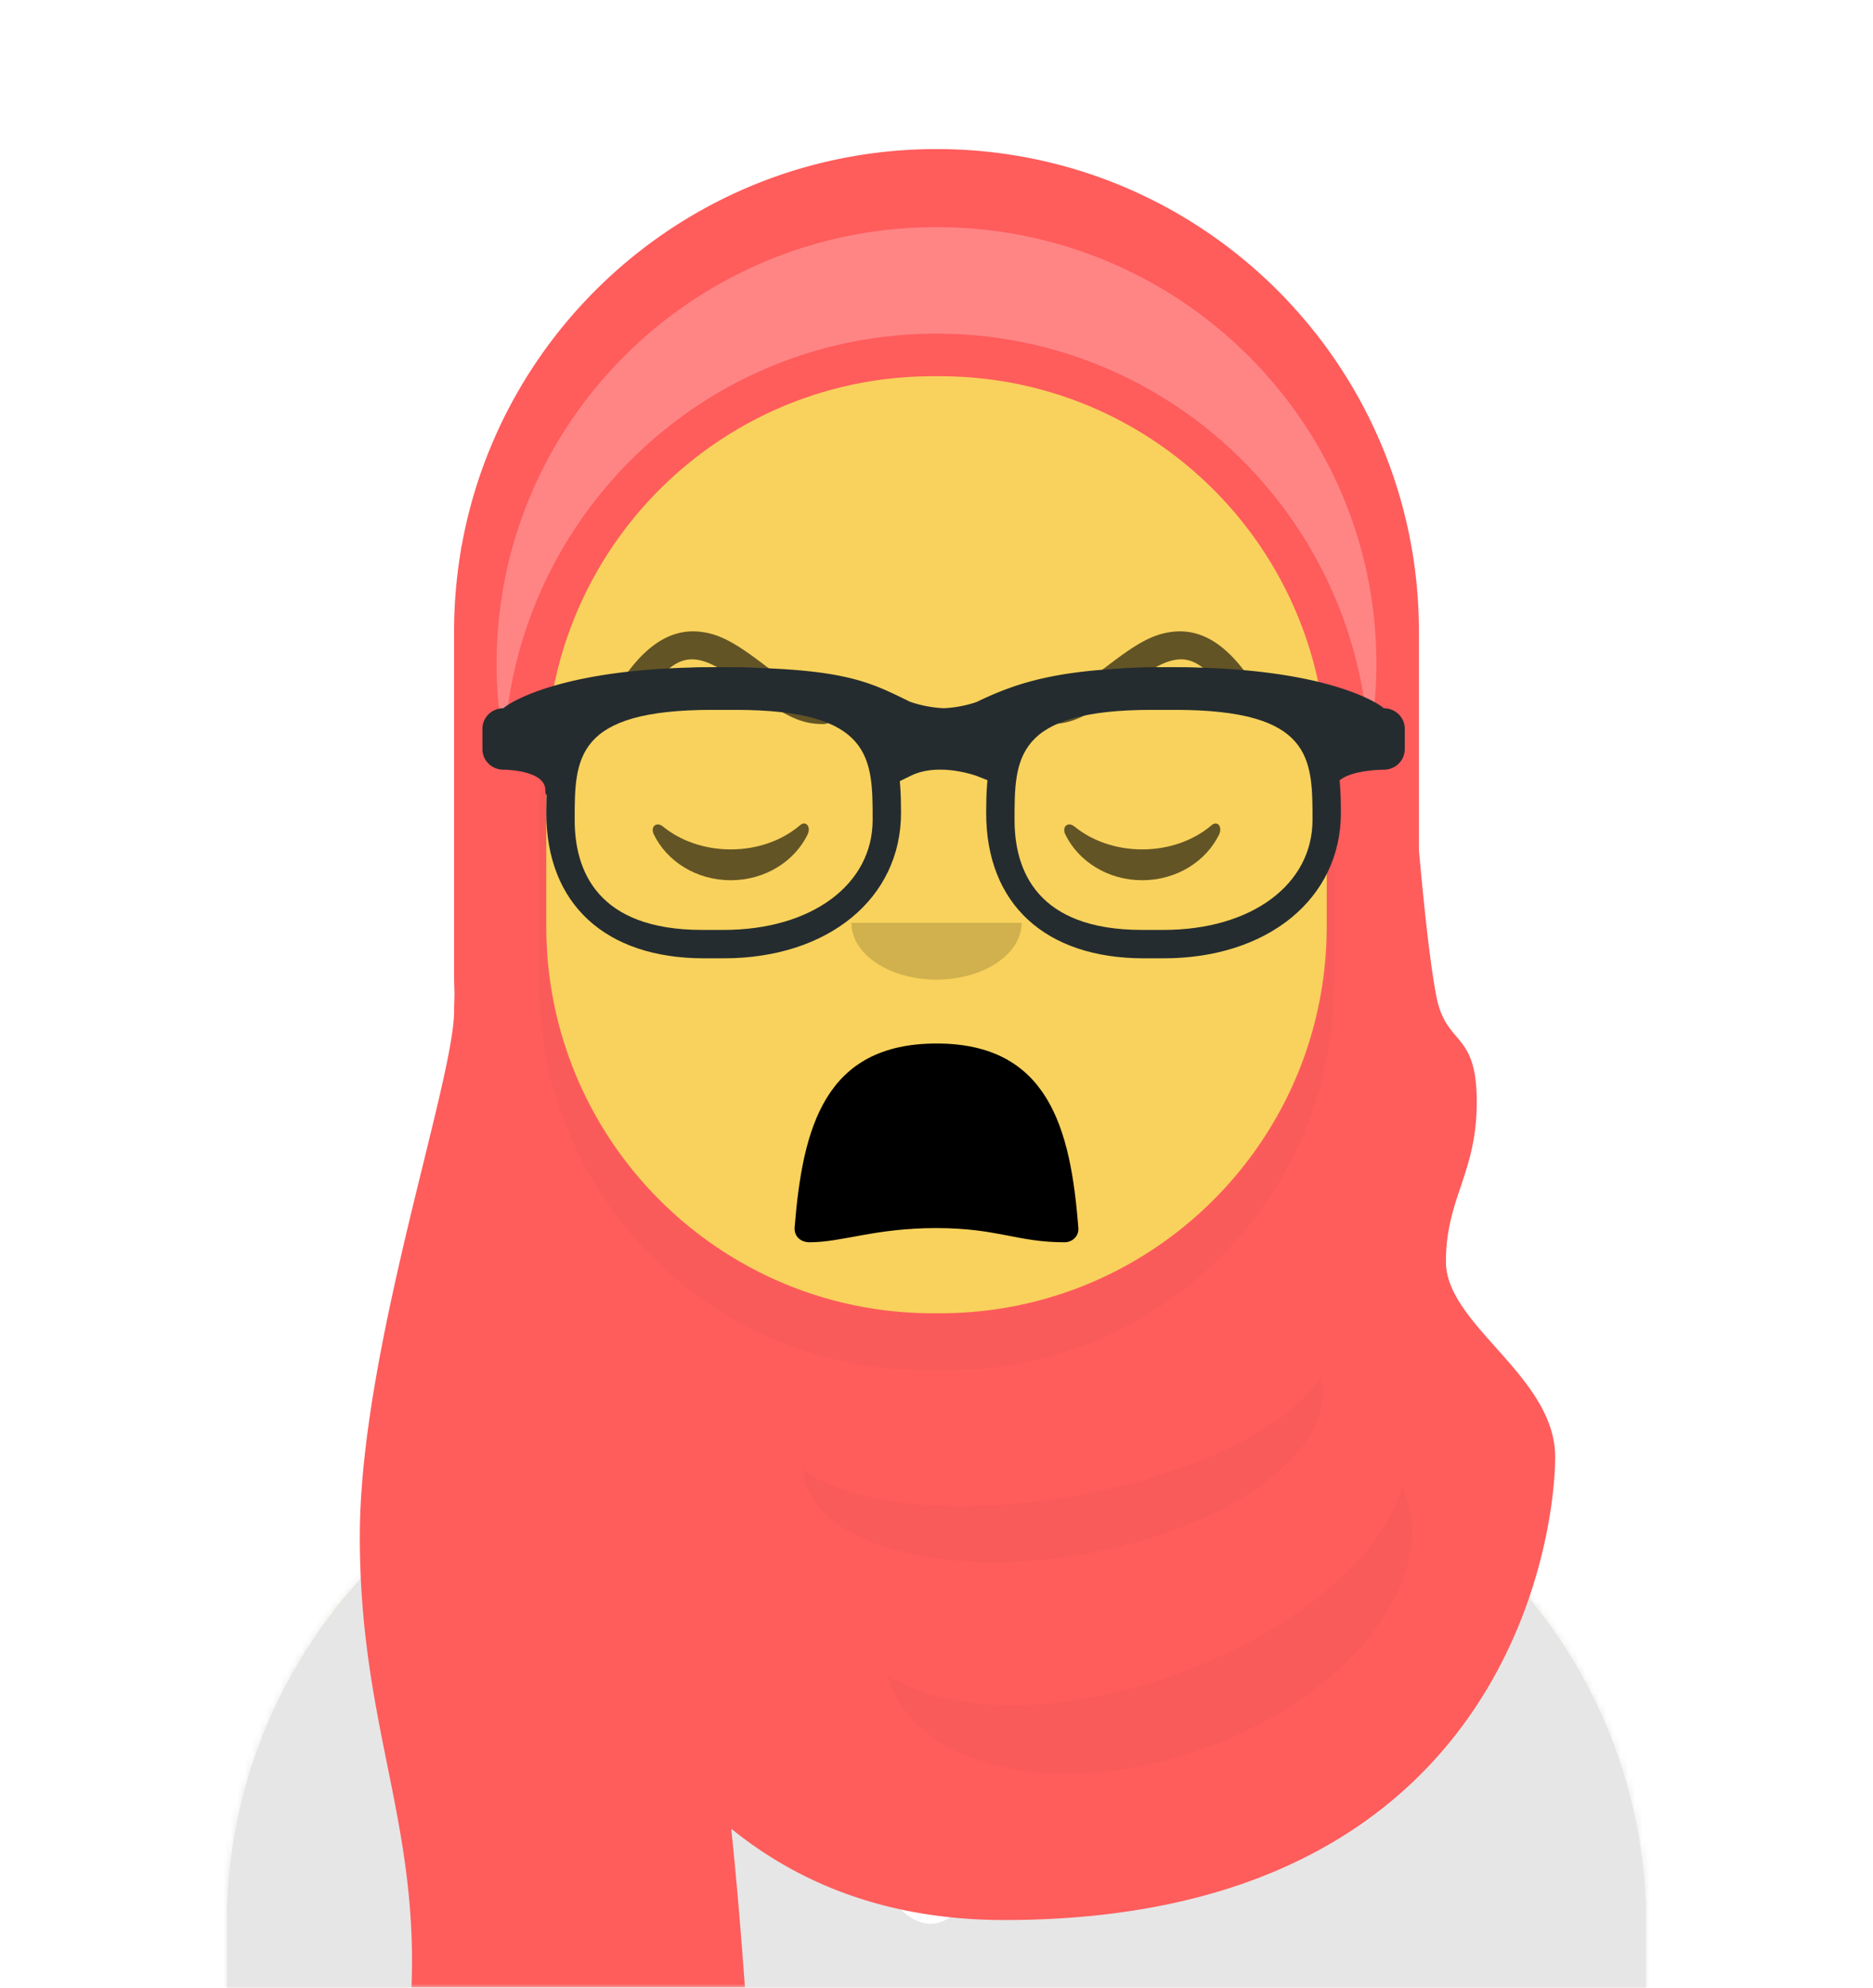 <svg viewBox="0 0 264 280" version="1.1" xmlns="http://www.w3.org/2000/svg" xmlns:xlink="http://www.w3.org/1999/xlink"><desc>vue3-avataaars</desc><defs><circle id="path-1" cx="120" cy="120" r="120"></circle><path id="path-2" d="M12,160 C12,226.274 65.726,280 132,280 C198.274,280 252,226.274 252,160 L264,160 L264,-1.42108547e-14 L-3.19744231e-14,-1.42108547e-14 L-3.19744231e-14,160 L12,160 Z"></path><path id="path-silhouette" d="M124,144.611 L124,163 L128,163 L128,163 C167.765,163 200,195.235 200,235 L200,244 L0,244 L0,235 C-4.86974701e-15,195.235 32.235,163 72,163 L72,163 L76,163 L76,144.611 C58.763,136.422 46.372,119.687 44.305,99.881 C38.48,99.058 34,94.052 34,88 L34,74 C34,68.054 38.325,63.118 44,62.166 L44,56 L44,56 C44,25.072 69.072,5.68137151e-15 100,0 L100,0 L100,0 C130.928,-5.68137151e-15 156,25.072 156,56 L156,62.166 C161.675,63.118 166,68.054 166,74 L166,88 C166,94.052 161.52,99.058 155.695,99.881 C153.628,119.687 141.237,136.422 124,144.611 Z"></path></defs><g id="Avataaar" stroke="none" stroke-width="1" fill="none" fill-rule="evenodd"><g id="Avataaar/Circle" transform="translate(-825, -1100)"><g transform="translate(825, 1100)"><!----><g id="Mask"></g><g id="Avataaar" stroke-width="1" fill-rule="evenodd" fill="black" mask="url(#mask-2)" style="--avataaar-hair-color:#B58143;--avataaar-facial-hair-color:#D6B370;--avataaar-top-color:#FF5C5C;--avataaar-shirt-color:#E6E6E6;"><g id="Body" transform="translate(32, 36)"><mask id="mask-silhouette" fill="white"><use href="#path-silhouette"></use></mask><use fill="#F8D25C" href="#path-silhouette"></use><path id="Neck-Shadow" d="M156,79 L156,102 C156,132.928 130.928,158 100,158 C69.072,158 44,132.928 44,102 L44,79 L44,94 C44,124.928 69.072,150 100,150 C130.928,150 156,124.928 156,94 L156,79 Z" fill-opacity="0.1" fill="#000000" mask="url(#mask-silhouette)"></path></g><svg><g id="Clothing/Graphic-Shirt" transform="translate(0 170)"><defs><path id="GraphicShirt-path1" d="M165.624 29.268C202.76 32.138 232 63.18 232 101.052V110H32v-8.948c0-38.217 29.775-69.48 67.393-71.855A14 14 0 0 0 99 32.5C99 44.374 113.998 54 132.5 54S166 44.374 166 32.5c0-1.098-.128-2.178-.376-3.232"></path></defs><use fill="#E6E6E6" class="CustomColor" href="#GraphicShirt-path1"></use></g></svg><svg><g id="Clothing/Graphic-Shirt" transform="translate(0 170)"><defs><path id="react-path-1153" d="M165.624 29.268C202.76 32.138 232 63.18 232 101.052V110H32v-8.948c0-38.217 29.775-69.48 67.393-71.855A14 14 0 0 0 99 32.5C99 44.374 113.998 54 132.5 54S166 44.374 166 32.5c0-1.098-.128-2.178-.376-3.232"></path></defs><mask id="react-mask-1154" fill="#fff"><use href="#react-path-1153"></use></mask><use id="Clothes" fill="#E6E6E6" fill-rule="evenodd" href="#react-path-1153"></use><g id="Color/Palette/" fill="#E6E6E6" fill-rule="evenodd" mask="url(#react-mask-1154)"><path id="Color" d="M0 0h264v110H0z"></path></g><g id="Clothing/Graphic/Deer" fill="#FFF" fill-rule="evenodd"><path id="oh,-deer!" d="M76.96 16.235c.395 1.425-2.228 2.67-3.106 3.419-1.507 1.283-3.065 2.634-4.825 3.547-.748.388-1.553.703-2.362.935-1.247.357-1.104.107-1.58 1.165-.838 1.86-1.055 4.334-1.812 6.312-1.704 4.454-5.767 14.8-12.267 10.259-2.068-1.445-3.197-4.247-4.36-6.436-1.335-2.512-2.613-5.508-3.381-8.25-.375-1.336-.137-1.79-1.13-2.415-.622-.392-1.679-.493-2.383-.78-1.5-.61-2.813-1.436-4.088-2.43-1.238-.966-6.11-4.951-2.132-5.691 1.825-.34 4.217-.214 6.067-.12 2.027.102 4.073.57 5.876 1.535 1.841.987 1.301.701 3.21.15-3.322-1.126-6.649-2.998-8.884-5.781-1.207-1.503-4-7.654-1.9-9.065 2.52-1.696 2.73 5.346 3.439 6.567 1.592 2.744 4.508 3.78 7.042 5.299-1.74-1.668-3.04-3.505-3.673-5.868-.275-1.025-1.026-3.489-.519-4.486.529-1.04 1.772-1.106 2.458-.22.618.797.462 2.63.674 3.591.35 1.589.921 2.81 1.982 4.04 1.505 1.747 3.417 3.175 5.669 3.728 5.127 1.258 6.92-4.108 7.608-8.245.168-1.013-.08-2.693 1.05-3.18 1.367-.588 1.896.747 1.936 1.782.087 2.314-1.056 5.857-2.166 7.845 2.79-1.732 5.003-4.478 5.899-7.688.33-1.188.062-3.836 1.174-4.503 1.54-.924 2.029.917 1.975 2.022-.319 6.515-5.298 12.44-11.488 14.069 1.518.759 1.318.93 2.848.023.885-.525 1.845-.93 2.827-1.23 1.47-.452 3.055-.682 4.58-.817 1.22-.107 5.274-.817 5.742.917m-18.1 8.386c.86-2.138-2.496-2.216-2.822.095-.416 2.945 2.755 3.176 2.822-.095m-1.93 9.016c.659-2.196-3.526-2.112-3.896-.17-.436 2.291 3.406 1.73 3.896.17M51.702 27c2.324 0 3.272-3.065.997-3.861-2.89-1.013-3.815 3.861-.997 3.861" transform="translate(77 58)"></path></g></g></svg><svg><g transform="translate(76 82)"><g id="Eyes/Closed" opacity=".6" transform="translate(0 8)"><path id="Closed-Eye" d="M16.16 32.447C18.007 28.65 22.164 26 26.998 26c4.816 0 8.961 2.63 10.817 6.407.552 1.122-.233 2.04-1.024 1.36-2.451-2.107-5.932-3.423-9.793-3.423-3.74 0-7.124 1.235-9.56 3.228-.891.728-1.818-.014-1.278-1.125m58 0C76.007 28.65 80.164 26 84.998 26c4.816 0 8.961 2.63 10.817 6.407.552 1.122-.233 2.04-1.024 1.36-2.451-2.107-5.932-3.423-9.793-3.423-3.74 0-7.124 1.235-9.56 3.228-.891.728-1.818-.014-1.278-1.125" transform="matrix(1 0 0 -1 0 60)"></path></g></g></svg><svg><g transform="translate(76 82)"><path id="Eyebrow/Outline/Angry" d="M15.611 15.185c4.24-5.769 6.878-5.484 13.313-.629l.67.508C34.422 18.726 36.708 20 40 20a2 2 0 1 0 0-4c-2.066 0-3.901-1.022-7.989-4.123-.375-.285-.492-.373-.678-.513-3.76-2.837-5.959-4.077-8.695-4.372-3.684-.398-7.058 1.482-10.25 5.823a2 2 0 0 0 3.223 2.37m80.777 0c-4.24-5.769-6.877-5.484-13.312-.629l-.67.508C77.578 18.726 75.292 20 72 20a2 2 0 1 1 0-4c2.066 0 3.901-1.022 7.989-4.123.375-.285.492-.373.678-.513 3.76-2.837 5.959-4.077 8.695-4.372 3.684-.398 7.058 1.482 10.25 5.823a2 2 0 0 1-3.224 2.37" class="CustomColor" opacity=".6"></path></g></svg><svg><g transform="translate(76 82)"><g id="Mouth/Scream-Open" transform="translate(2 52)"><defs><path id="ScreamOpen-path1" d="M34.008 15.136C35.128 29.124 38.235 40.993 53.996 41c15.762.007 18.92-11.943 19.998-25.994.087-1.13-.82-2.006-1.957-2.006-6.686 0-9.367 1.994-18.048 2s-13.232-2-17.897-2c-1.143 0-2.196.737-2.084 2.136"></path></defs><mask id="ScreamOpen-mask1" fill="#fff"><use href="#ScreamOpen-path1" transform="matrix(1 0 0 -1 0 54)"></use></mask><use id="Mouth" fill="#000" href="#ScreamOpen-path1" opacity=".7" transform="matrix(1 0 0 -1 0 54)"></use><rect id="Teeth" width="31" height="16" x="39" y="2" fill="#FFF" mask="url(&#39;#ScreamOpen-mask1&#39;)" rx="5"></rect><g id="Tongue" fill="#FF4F6D" mask="url(&#39;#ScreamOpen-mask1&#39;)"><g id="Say-ahhhh" transform="translate(38 32)"><circle cx="11" cy="11" r="11"></circle><circle cx="21" cy="11" r="11"></circle></g></g></g></g></svg><svg><g fill="black" transform="translate(76, 82)"><g id="Nose/Default" transform="translate(28, 40)" opacity="0.16"><path id="Nose" d="M16,8 C16,12.418 21.373,16 28,16 L28,16 C34.627,16 40,12.418 40,8"></path></g></g></svg><svg><g id="Top"><defs><path id="Hijab-path1" d="M0 0h264v280H0z"></path><path id="Hijab-path2" d="M66.042 77.075C71.68 45.205 99.513 21 133 21c37.555 0 68 30.445 68 68v30.751q1.313 14.705 2.456 20.603c1.377 7.104 5.694 4.761 5.694 14.866s-4.328 13.5-4.347 22.485c-.019 8.986 15.397 16.131 15.397 27.538s-7.074 65.233-77.622 65.233q-22.605 0-38.51-12.862Q105.091 267.349 106 280H59c.932-23.771-7.284-37.064-7.284-63.554S65.353 151.428 65 142q.03-.873.062-2.068A69 69 0 0 1 65 137V89c0-3.976.341-7.872.996-11.661L66 77zM132.5 53C102.4 53 78 77.4 78 107.5v23c0 30.1 24.4 54.5 54.5 54.5h1c30.1 0 54.5-24.4 54.5-54.5v-23c0-30.1-24.4-54.5-54.5-54.5z"></path></defs><mask id="Hijab-mask1" fill="#fff"><use href="#Hijab-path1"></use></mask><g id="Top/Accesories/Hijab" mask="url(&#39;#Hijab-mask1&#39;)"><g transform="translate(-1)"><mask id="Hijab-mask2" fill="#fff"><use href="#Hijab-path2"></use></mask><use fill="#FF5C5C" class="CustomColor" href="#Hijab-path2"></use><path id="Band" fill="#FFF" stroke="none" d="M72.074 104.96A61.4 61.4 0 0 1 71 93.5C71 59.534 98.758 32 133 32s62 27.534 62 61.5c0 3.916-.369 7.747-1.074 11.46C192.34 72.683 165.67 47 133 47s-59.341 25.683-60.926 57.96" mask="url(&#39;#Hijab-mask2&#39;)" opacity=".5"></path><path id="Shadows" fill="#000" stroke="none" d="M187.93 104.695A55 55 0 0 1 189 115.5v23c0 30.1-24.4 54.5-54.5 54.5h-3c-30.1 0-54.5-24.4-54.5-54.5v-23c0-3.7.369-7.312 1.07-10.805Q78 106.089 78 107.5v23c0 30.1 24.4 54.5 54.5 54.5h1c30.1 0 54.5-24.4 54.5-54.5v-23q0-1.41-.07-2.805m-73.763 102.3c6.484 4.986 21.496 6.713 38.238 3.761 16.74-2.951 30.257-9.71 34.645-16.612q.102.379.171.767c1.71 9.695-13.236 20.434-33.38 23.987-20.146 3.552-37.863-1.428-39.573-11.123a9 9 0 0 1-.101-.78m11.868 28.926c8.192 5.654 24.387 5.923 41.069-.149s28.915-16.687 31.556-26.284q.215.48.396.98c4.527 12.436-8.077 28.441-28.151 35.748s-40.017 3.147-44.544-9.29q-.181-.498-.326-1.005" mask="url(&#39;#Hijab-mask2&#39;)" opacity=".16"></path></g></g></g></svg><svg></svg><svg><g id="Top/_Resources/Prescription-02" fill="none" stroke-width="1" transform="translate(62 85)"><defs><filter id="react-filter-1166" width="101.5%" height="109.8%" x="-.8%" y="-2.4%" filterUnits="objectBoundingBox"><feOffset dy="2" in="SourceAlpha" result="shadowOffsetOuter1"></feOffset><feColorMatrix in="shadowOffsetOuter1" result="shadowMatrixOuter1" values="0 0 0 0 0 0 0 0 0 0 0 0 0 0 0 0 0 0 0.2 0"></feColorMatrix><feMerge><feMergeNode in="shadowMatrixOuter1"></feMergeNode><feMergeNode in="SourceGraphic"></feMergeNode></feMerge></filter></defs><g id="Wayfarers" fill="#252C2F" fill-rule="nonzero" filter="url(#react-filter-1166)" transform="translate(6 7)"><path id="Left" d="M34 41h-2.758C17.315 41 9 33.336 9 20.5 9 10.127 10.817 0 32.53 0h2.94C57.183 0 59 10.127 59 20.5 59 32.569 48.721 41 34 41M32.385 6C13 6 13 12.841 13 21.502 13 28.572 16.116 37 30.97 37H34c12.365 0 21-6.373 21-15.498C55 12.84 55 6 35.615 6z"></path><path id="Right" d="M96 41h-2.758C79.315 41 71 33.336 71 20.5 71 10.127 72.817 0 94.53 0h2.94C119.183 0 121 10.127 121 20.5 121 32.569 110.721 41 96 41M94.385 6C75 6 75 12.841 75 21.502 75 28.572 78.12 37 92.97 37H96c12.365 0 21-6.373 21-15.498C117 12.84 117 6 97.615 6z"></path><path id="Stuff" d="M2.955 5.772C3.645 5.096 11.21 0 32.5 0c17.851 0 21.63 1.853 27.35 4.652l.419.207c.398.14 2.431.83 4.81.907a17 17 0 0 0 4.563-.869C76.17 1.722 82.562 0 97.5 0c21.29 0 28.854 5.096 29.545 5.772 1.634 0 2.955 1.29 2.955 2.885v2.886c0 1.596-1.32 2.886-2.955 2.886 0 0-6.901 0-6.901 2.886 0 2.885-1.962-4.176-1.962-5.772v-2.81c-3.603-1.38-10.054-3.947-20.682-3.947-11.842 0-17.739 2.1-22.798 4.185l.057.137-.003 1.986-2.217 5.35L69.8 15.36c-.244-.097-.772-.27-1.504-.451-2.04-.503-4.137-.656-5.992-.276q-1.021.21-1.891.633l-2.643 1.29-2.643-5.16.117-2.295.08-.195c-4.362-2.033-8.385-4.12-22.824-4.12-10.628 0-17.078 2.565-20.682 3.944v2.812c0 1.596-2.954 8.657-2.954 5.772 0-2.886-5.91-2.886-5.91-2.886-1.63 0-2.954-1.29-2.954-2.886V8.657c0-1.595 1.324-2.885 2.955-2.885"></path></g></g></svg></g></g></g></g></svg>